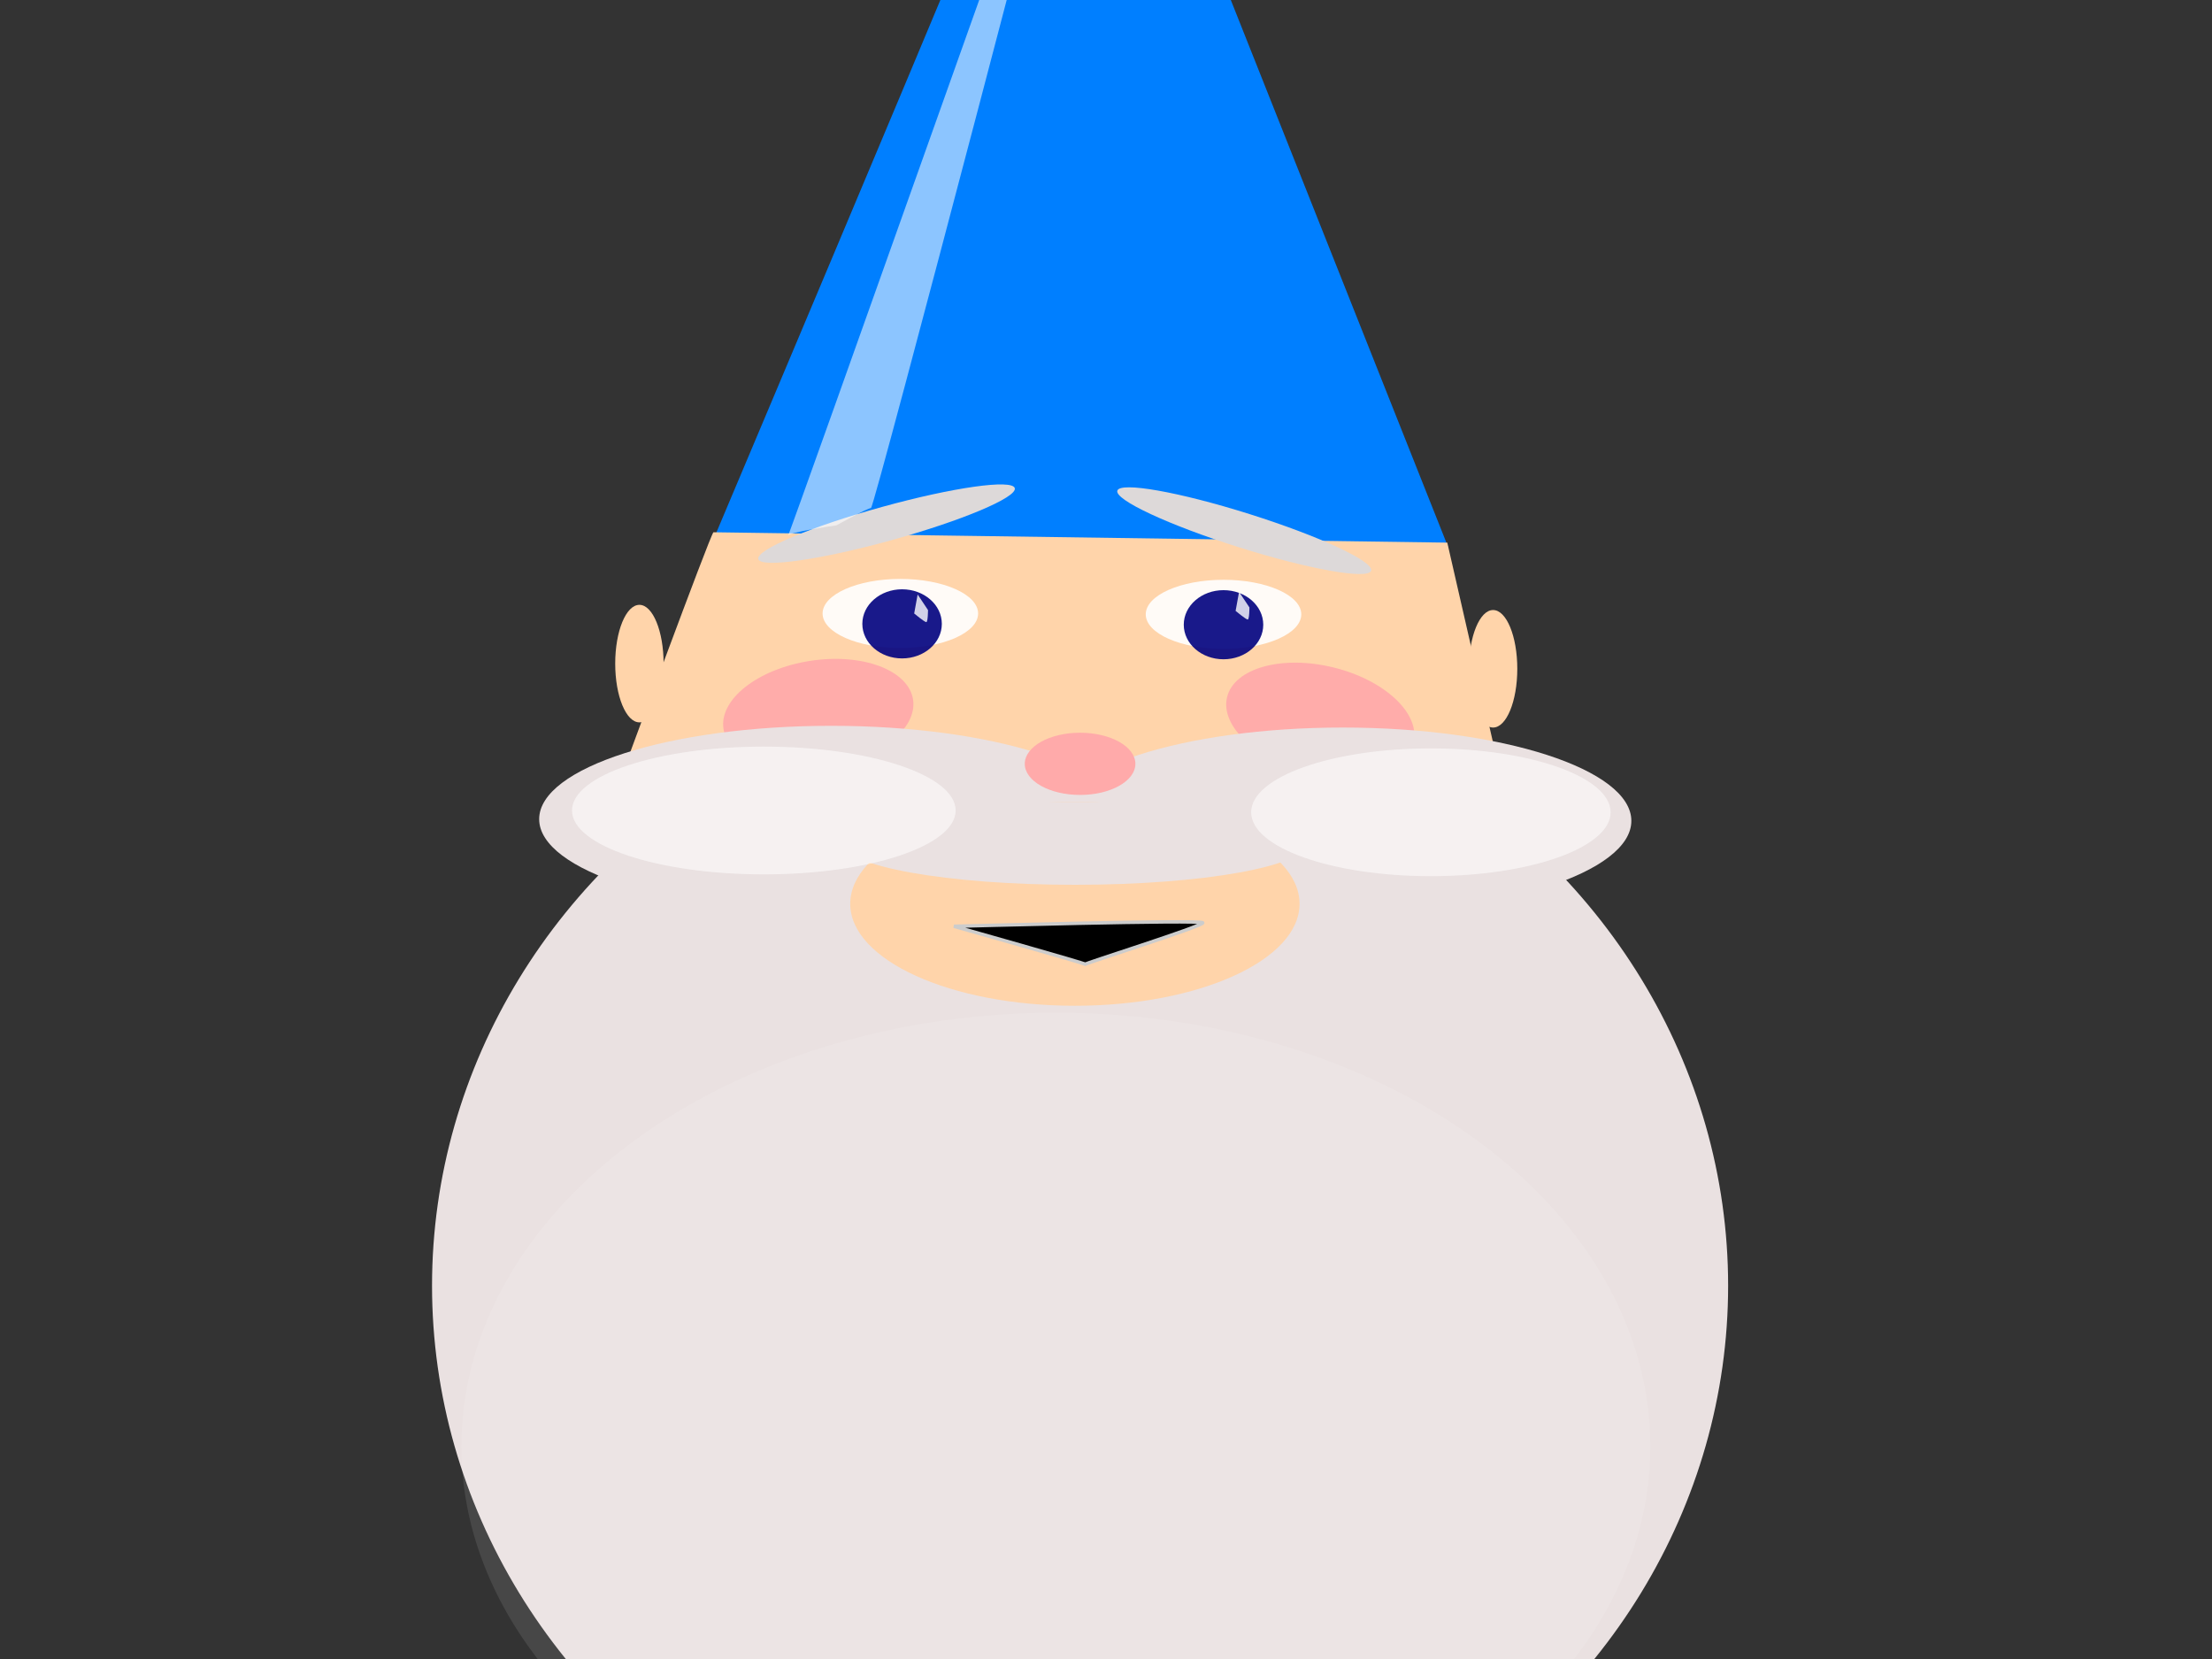 <?xml version="1.0"?><svg width="640" height="480" xmlns="http://www.w3.org/2000/svg">
 <rect width="100%" height="100%" fill="#333333" stroke="none"/>
 <!-- Created with SVG-edit - http://svg-edit.googlecode.com/ -->
 <g>
  <title>Layer 1</title>
  <ellipse fill="#eae1e1" stroke="#cccccc" stroke-width="0" cx="312.5" cy="372" rx="187.5" ry="177.5" id="svg_18"/>
  <path id="svg_1" d="m314.797,-104c0,3.593 -107.797,258.712 -107.797,258.712c0,0 212,3.593 212,3.593c0,0 -104.203,-262.305 -104.203,-262.305z" stroke-width="0" stroke="#000000" fill="#007fff"/>
  <path id="svg_4" d="m206.414,154c-1.016,1 -26.414,70 -26.414,70c0,0 255,4 255,4c0,0 -16.255,-71 -16.255,-71c0,0 -212.331,-3 -212.331,-3z" stroke-width="0" stroke="#000000" fill="#ffd4aa"/>
  <ellipse opacity="0.95" transform="rotate(-8.83, 236.75, 206.641)" id="svg_7" ry="15.609" rx="27.75" cy="206.641" cx="236.75" stroke-width="0" stroke="#000000" fill="#ffaaaa"/>
  <ellipse opacity="0.95" id="svg_8" transform="rotate(13.627, 382, 208.25)" ry="15.609" rx="27.75" cy="208.25" cx="382" stroke-width="0" stroke="#000000" fill="#ffaaaa"/>
  <ellipse ry="10" rx="22.5" id="svg_9" cy="177.5" cx="260.5" opacity="0.9" stroke-width="0" stroke="#000000" fill="#ffffff"/>
  <ellipse id="svg_11" ry="10" rx="22.5" cy="177.75" cx="354" opacity="0.9" stroke-width="0" stroke="#000000" fill="#ffffff"/>
  <ellipse ry="10" rx="11.5" id="svg_12" cy="180.5" cx="261" opacity="0.9" stroke-width="0" stroke="#000000" fill="#00007f"/>
  <ellipse id="svg_13" ry="10" rx="11.5" cy="180.75" cx="354" opacity="0.9" stroke-width="0" stroke="#000000" fill="#00007f"/>
  <path id="svg_14" d="m265.5,172l-1,5.5c0,0 3,2.5 3.5,2.5c0.5,0 0.5,-3.5 0.5,-3.5c0,0 -3,-4.5 -3,-4.5z" opacity="0.8" stroke-width="0" stroke="#000000" fill="#ffffff"/>
  <path id="svg_15" d="m358.5,171.25l-1,5.5c0,0 3,2.5 3.5,2.5c0.5,0 0.5,-3.5 0.5,-3.5c0,0 -3,-4.5 -3,-4.5z" opacity="0.8" stroke-width="0" stroke="#000000" fill="#ffffff"/>
  <ellipse fill="#eae1e1" stroke="#cccccc" stroke-width="0" cx="240.5" cy="237" id="svg_2" rx="84.5" ry="27"/>
  <ellipse fill="#ffffff" stroke="#000000" cx="315" cy="205" id="svg_10" ry="1"/>
  <ellipse fill="#ffffff" stroke="#000000" cx="304" cy="232" id="svg_16" ry="1"/>
  <ellipse fill="#eae1e1" stroke="#cccccc" stroke-width="0" cx="388.5" cy="237.5" rx="83.5" ry="27" id="svg_17"/>
  <ellipse fill="#ffd4aa" stroke="#000000" stroke-width="0" cx="311" cy="261.5" id="svg_19" rx="65" ry="29.5"/>
  <ellipse fill="#ffd4aa" stroke="#000000" stroke-width="0" cx="77" cy="287" id="svg_20" ry="1"/>
  <ellipse fill="#eae1e1" stroke="#000000" stroke-width="0" cx="311" cy="244" id="svg_21" rx="67" ry="12"/>
  <ellipse ry="9" rx="16" id="svg_5" cy="221" cx="312.5" stroke-width="0" stroke="#000000" fill="#ffaaaa"/>
  <ellipse fill="#bfbfbf" stroke="#cccccc" stroke-width="0" cx="506" cy="91" id="svg_33" rx="1"/>
  <ellipse fill="#ffd4aa" stroke="#000000" stroke-width="0" cx="185" cy="192" id="svg_34" rx="7" ry="17"/>
  <ellipse fill="#ffd4aa" stroke="#000000" stroke-width="0" cx="432" cy="193.5" rx="7" ry="17" id="svg_35"/>
  <ellipse fill="#ddd9d9" stroke="#cccccc" stroke-width="0" cx="256.5" cy="151.5" rx="38.5" ry="5" id="svg_36" transform="rotate(-15.461, 256.5, 151.5)"/>
  <ellipse fill="#ddd9d9" stroke="#cccccc" stroke-width="0" cx="359.996" cy="153.542" rx="38.5" ry="5.042" transform="rotate(17.508, 359.996, 153.543)" id="svg_37"/>
  <path fill="#000000" stroke="#cccccc" d="m276,268c1,0 72,-2 72,-1c0,1 -35,12 -34,12c1,0 -38,-11 -38,-11z" id="svg_40"/>
  <ellipse fill="#bfbfbf" stroke="#cccccc" stroke-width="0" cx="314" cy="-120.5" rx="34" ry="28" id="svg_41"/>
  <ellipse fill="#ffffff" stroke="#cccccc" stroke-width="0" cx="305.5" cy="418.5" rx="172" ry="125.5" id="svg_42" opacity="0.1"/>
  <ellipse fill="#ffffff" stroke="#cccccc" stroke-width="0" cx="414" cy="235.018" rx="52" ry="18.482" opacity="0.55" id="svg_43"/>
  <ellipse fill="#ffffff" stroke="#cccccc" stroke-width="0" cx="221" cy="234.5" rx="55.5" ry="18.482" opacity="0.55" id="svg_44"/>
  <path fill="#ffffff" stroke="#000000" stroke-width="0" opacity="0.55" d="m313,-83c0,-1 -85,239 -85,238c0,-1 14,-3 14,-3c0,0 9,-5 10,-5c1,0 61,-230 61,-230z" id="svg_46"/>
  <ellipse fill="#ffffff" stroke="#cccccc" stroke-width="0" cx="315" cy="-121.794" rx="30" ry="24.706" opacity="0.65" id="svg_47"/>
 </g>
</svg>